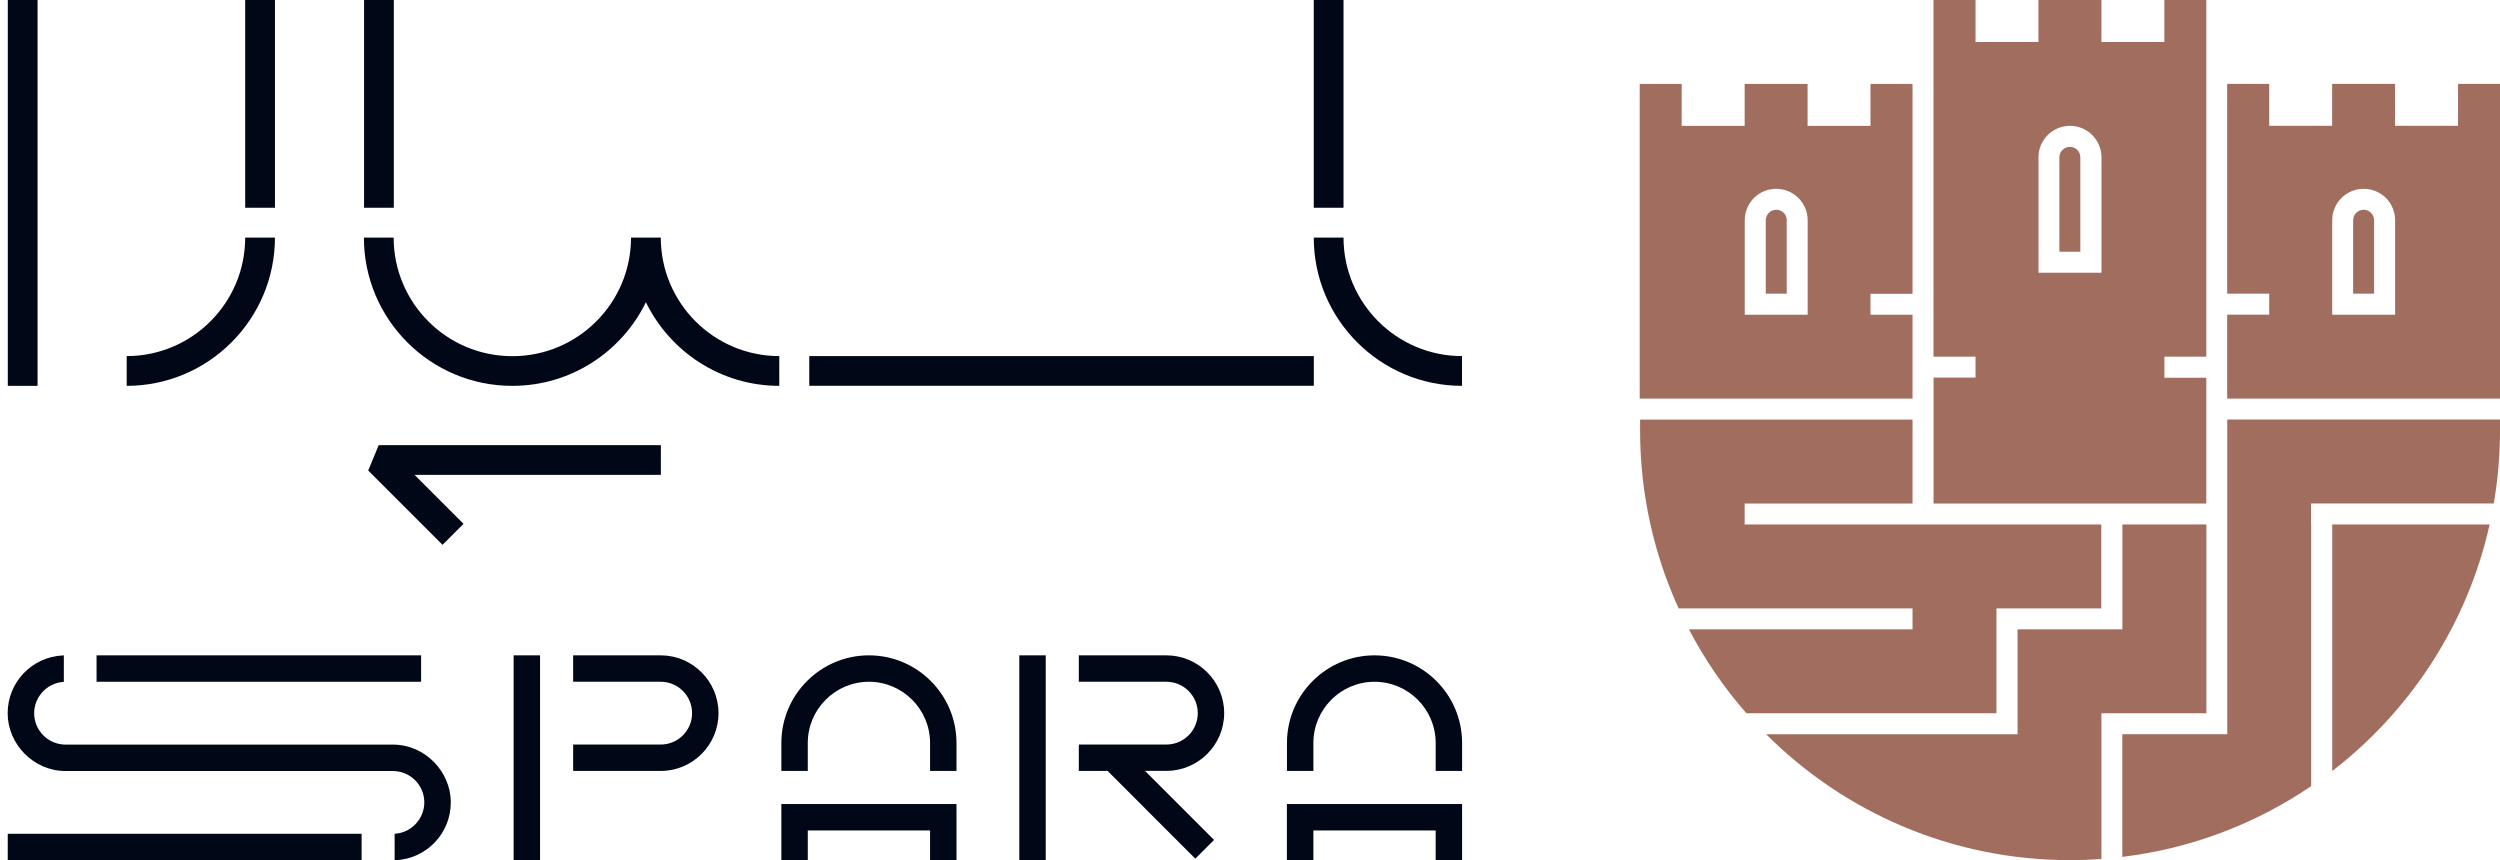 <svg width="279" height="96" viewBox="0 0 279 96" fill="none" xmlns="http://www.w3.org/2000/svg">
<path d="M231.826 16.727C232.033 16.933 232.165 17.231 232.165 17.553V28.093H229.828V17.553C229.828 16.909 230.356 16.388 231 16.388C231.323 16.388 231.62 16.52 231.826 16.727ZM263.785 23.409C263.141 23.409 262.612 23.93 262.612 24.582V32.776H264.95V24.582C264.95 23.938 264.429 23.409 263.777 23.409H263.785ZM199.397 24.582V32.776H197.059V24.582C197.059 23.938 197.58 23.409 198.232 23.409C198.885 23.409 199.405 23.93 199.405 24.582H199.397ZM279 46.827V48.008C279 50.8 278.761 53.534 278.307 56.186H257.912V58.523H257.929V87.731C251.775 91.911 244.597 94.695 236.849 95.628V81.933H248.562V79.595V58.523V56.186V46.819H279V46.827ZM248.562 44.481H279V9.359H274.317V14.042H267.287V9.359H260.266V14.042H253.245V9.359H248.553V32.776H253.245V35.114H248.553V44.473L248.562 44.481ZM260.275 24.582C260.275 22.641 261.844 21.072 263.785 21.072C264.76 21.072 265.635 21.468 266.271 22.096C266.908 22.732 267.296 23.616 267.296 24.582V35.122H260.275V24.582ZM183.033 44.481H213.439V42.143V35.122H208.747V32.785H213.439V9.367H208.747V14.05H201.726V9.367H194.705V14.05H187.676V9.367H182.992V44.489H183.017L183.033 44.481ZM194.713 24.582C194.713 23.616 195.11 22.732 195.738 22.096C196.374 21.46 197.249 21.072 198.224 21.072C200.165 21.072 201.735 22.641 201.735 24.582V35.122H194.713V24.582ZM277.844 58.532C275.358 69.658 269.006 79.322 260.275 86.046V58.532H277.844ZM234.511 95.868C233.355 95.95 232.198 95.992 231.025 95.992C217.776 95.992 205.782 90.622 197.101 81.941H225.16V79.603V70.236H236.857V58.532H246.232V79.603H234.519V95.868H234.511ZM187.337 67.899C184.57 61.836 183.033 55.104 183.033 48.008V46.827H213.439V56.194H194.705V58.532H234.503V67.899H222.806V79.603H194.903C192.409 76.762 190.253 73.615 188.485 70.236H213.439V67.899H187.337ZM220.469 42.143H215.785V56.194H246.224V44.489V42.152H241.549V39.806H246.224V0H241.54V4.684H234.519V0H227.49V4.684H220.469V0H215.777V39.806H220.469V42.152V42.143ZM227.49 17.561C227.49 15.62 229.068 14.042 231.009 14.042C232.95 14.042 234.528 15.62 234.528 17.561V30.439H227.498V17.561H227.49Z" fill="#A16D5E"/>
<path d="M43.858 83.097H7.315C5.382 83.097 3.813 81.528 3.813 79.595C3.813 77.778 5.233 76.242 7.042 76.101H7.125V73.144H7.026C3.565 73.301 0.855 76.134 0.855 79.595C0.855 83.056 3.755 86.046 7.307 86.046H43.85C45.783 86.046 47.352 87.616 47.352 89.549C47.352 91.366 45.931 92.902 44.122 93.043H44.04V96H44.139C47.6 95.843 50.309 93.01 50.309 89.549C50.309 86.088 47.41 83.097 43.858 83.097Z" fill="#000818"/>
<path d="M73.735 73.136H63.963V76.085H73.735C75.668 76.085 77.237 77.654 77.237 79.587C77.237 81.52 75.668 83.09 73.735 83.09H63.963V86.038H73.735C77.295 86.038 80.186 83.139 80.186 79.587C80.186 76.035 77.287 73.136 73.735 73.136Z" fill="#000818"/>
<path d="M136.619 79.587C136.619 76.027 133.72 73.136 130.168 73.136H120.396V76.085H130.168C132.101 76.085 133.671 77.654 133.671 79.587C133.671 81.52 132.101 83.09 130.168 83.09H120.396V86.038H123.61L133.398 95.827L135.488 93.737L127.781 86.03H130.168C133.728 86.03 136.619 83.131 136.619 79.579V79.587Z" fill="#000818"/>
<path d="M40.356 93.051H0.864V96H40.356V93.051Z" fill="#000818"/>
<path d="M46.996 73.136H10.775V76.085H46.996V73.136Z" fill="#000818"/>
<path d="M60.27 73.136H57.321V96H60.27V73.136Z" fill="#000818"/>
<path d="M116.704 73.136H113.755V96H116.704V73.136Z" fill="#000818"/>
<path d="M87.2 96H90.149V92.679H103.795V96H106.744V89.73H87.2V96Z" fill="#000818"/>
<path d="M96.972 73.136C91.586 73.136 87.2 77.522 87.2 82.908V86.038H90.149V82.908C90.149 79.149 93.214 76.085 96.972 76.085C100.73 76.085 103.795 79.149 103.795 82.908V86.038H106.744V82.908C106.744 77.522 102.358 73.136 96.972 73.136Z" fill="#000818"/>
<path d="M143.617 96H146.574V92.679H160.22V96H163.169V89.73H143.617V96Z" fill="#000818"/>
<path d="M153.398 73.136C148.012 73.136 143.626 77.522 143.626 82.908V86.038H146.575V82.908C146.575 79.149 149.639 76.085 153.398 76.085C157.156 76.085 160.221 79.149 160.221 82.908V86.038H163.17V82.908C163.17 77.522 158.783 73.136 153.398 73.136Z" fill="#000818"/>
<path d="M73.751 26.516H70.422C70.422 33.809 64.492 39.748 57.19 39.748H57.157C49.863 39.748 43.932 33.818 43.932 26.516H40.611C40.611 35.643 48.029 43.061 57.157 43.061H57.19C63.732 43.061 69.398 39.245 72.083 33.727C74.767 39.245 80.434 43.061 86.968 43.061V39.74C79.674 39.74 73.743 33.809 73.743 26.507L73.751 26.516Z" fill="#000818"/>
<path d="M43.949 0H40.628V23.186H43.949V0Z" fill="#000818"/>
<path d="M14.139 39.74V43.06C23.266 43.06 30.684 35.635 30.684 26.515H27.363C27.363 33.809 21.432 39.74 14.139 39.74Z" fill="#000818"/>
<path d="M30.685 0H27.364V23.186H30.685V0Z" fill="#000818"/>
<path d="M4.193 0H0.872V43.06H4.193V0Z" fill="#000818"/>
<path d="M149.937 26.515H146.616C146.616 35.643 154.042 43.06 163.161 43.06V39.74C155.868 39.74 149.937 33.809 149.937 26.515Z" fill="#000818"/>
<path d="M149.937 0H146.616V23.186H149.937V0Z" fill="#000818"/>
<path d="M146.623 39.739H90.314V43.052H146.623V39.739Z" fill="#000818"/>
<path d="M41.092 52.51L49.385 60.803L51.731 58.457L46.271 52.997H73.753V49.676H42.265L41.092 52.51Z" fill="#000818"/>
</svg>
